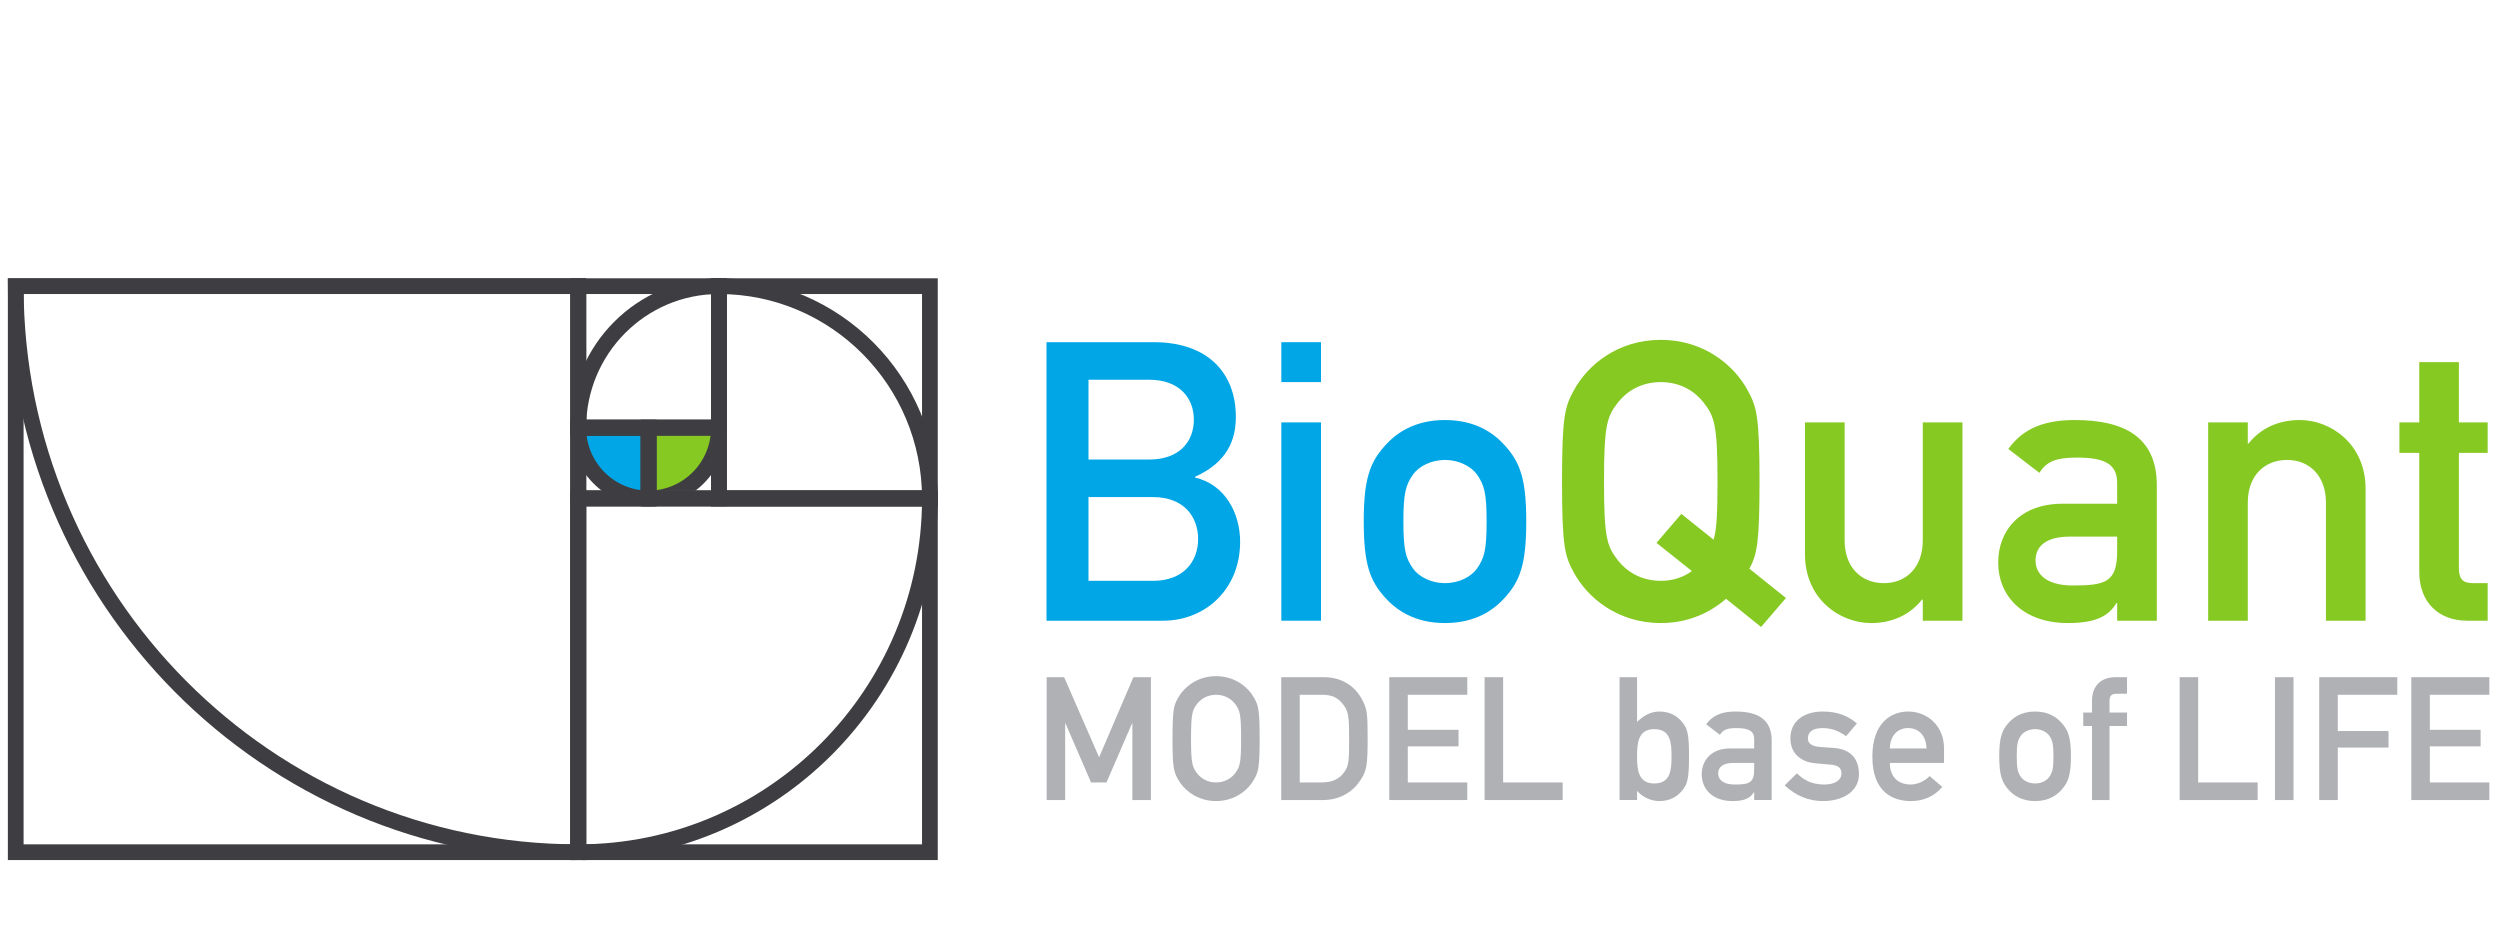 <svg width="159" height="60" viewBox="0 0 159 60" fill="none" xmlns="http://www.w3.org/2000/svg">
<path d="M66.558 21.763H73.383C76.819 21.763 78.6 23.728 78.6 26.515C78.6 27.982 78.055 29.401 76.004 30.322V30.371C77.932 30.819 78.872 32.66 78.872 34.452C78.872 37.512 76.622 39.477 73.976 39.477H66.558V21.763ZM69.228 24.151V29.227H73.085C75.014 29.227 75.929 28.083 75.929 26.689C75.929 25.321 75.014 24.151 73.085 24.151H69.228ZM69.228 31.615V36.94H73.333C75.311 36.94 76.201 35.671 76.201 34.278C76.201 32.884 75.311 31.615 73.333 31.615H69.228" fill="#01A6E6"/>
<path d="M81.493 21.763H84.015V24.301H81.493V21.763ZM81.493 26.864H84.015V39.477H81.493V26.864Z" fill="#01A6E6"/>
<path d="M88.094 28.332C88.787 27.559 89.948 26.714 91.902 26.714C93.855 26.714 95.017 27.559 95.71 28.332C96.674 29.401 97.07 30.446 97.07 33.158C97.07 35.894 96.674 36.94 95.71 38.009C95.017 38.78 93.855 39.626 91.902 39.626C89.948 39.626 88.787 38.78 88.094 38.009C87.13 36.94 86.734 35.894 86.734 33.158C86.734 30.446 87.13 29.401 88.094 28.332ZM93.93 30.172C93.558 29.65 92.767 29.252 91.902 29.252C91.037 29.252 90.245 29.65 89.874 30.172C89.405 30.844 89.256 31.341 89.256 33.158C89.256 34.998 89.405 35.496 89.874 36.168C90.245 36.691 91.037 37.089 91.902 37.089C92.767 37.089 93.558 36.691 93.93 36.168C94.399 35.496 94.548 34.998 94.548 33.182C94.548 31.341 94.399 30.844 93.93 30.172Z" fill="#01A6E6"/>
<path d="M109.778 38.083C108.74 38.979 107.355 39.626 105.624 39.626C102.855 39.626 100.952 37.984 100.111 36.441C99.542 35.397 99.344 34.874 99.344 30.62C99.344 26.366 99.542 25.844 100.111 24.799C100.952 23.256 102.855 21.614 105.624 21.614C108.394 21.614 110.298 23.256 111.138 24.799C111.708 25.844 111.906 26.366 111.906 30.62C111.906 34.452 111.757 35.247 111.262 36.169L113.587 38.034L112.004 39.875L109.778 38.083ZM105.353 34.526L106.934 32.685L108.987 34.327C109.185 33.655 109.234 32.586 109.234 30.62C109.234 26.988 109.037 26.49 108.344 25.594C107.8 24.897 106.886 24.301 105.624 24.301C104.364 24.301 103.449 24.897 102.905 25.594C102.212 26.49 102.015 26.988 102.015 30.62C102.015 34.252 102.212 34.749 102.905 35.646C103.449 36.342 104.364 36.94 105.624 36.94C106.441 36.94 107.108 36.691 107.603 36.318L105.353 34.526" fill="#86C922"/>
<path d="M114.797 26.864H117.319V34.377C117.319 36.093 118.382 37.089 119.817 37.089C121.226 37.089 122.289 36.093 122.289 34.377V26.864H124.811V39.477H122.289V38.133H122.24C121.449 39.129 120.312 39.626 119.001 39.626C117.022 39.626 114.797 38.108 114.797 35.247V26.864" fill="#86C922"/>
<path d="M134.652 38.357H134.602C134.083 39.227 133.218 39.626 131.513 39.626C128.718 39.626 127.086 37.959 127.086 35.77C127.086 33.755 128.47 32.038 131.166 32.038H134.652V30.72C134.652 29.525 133.886 29.102 132.08 29.102C130.77 29.102 130.153 29.351 129.706 30.073L127.729 28.555C128.692 27.211 130.078 26.714 131.957 26.714C135.048 26.714 137.174 27.759 137.174 30.869V39.477H134.652V38.357ZM134.652 34.129H131.636C130.153 34.129 129.46 34.725 129.46 35.646C129.46 36.492 130.128 37.237 131.834 37.237C133.934 37.237 134.652 37.014 134.652 35.048V34.129Z" fill="#86C922"/>
<path d="M140.438 26.864H142.96V28.207H143.01C143.8 27.211 144.938 26.714 146.273 26.714C148.226 26.714 150.452 28.231 150.452 31.093V39.477H147.93V31.964C147.93 30.247 146.866 29.252 145.457 29.252C144.023 29.252 142.96 30.247 142.96 31.964V39.477H140.438V26.864" fill="#86C922"/>
<path d="M153.865 23.032H156.386V26.864H158.216V28.804H156.386V36.143C156.386 36.84 156.657 37.089 157.276 37.089H158.216V39.477H156.906C155.149 39.477 153.865 38.357 153.865 36.368V28.804H152.603V26.864H153.865V23.032" fill="#86C922"/>
<path d="M66.566 43.069H67.679L69.903 48.161L72.085 43.069H73.198V50.883H72.019V46.01H71.997L70.373 49.763H69.391L67.766 46.01H67.744V50.883H66.566V43.069" fill="#B0B1B5"/>
<path d="M74.91 44.408C75.28 43.727 76.121 43.003 77.342 43.003C78.563 43.003 79.403 43.727 79.775 44.408C80.025 44.868 80.113 45.099 80.113 46.975C80.113 48.852 80.025 49.084 79.775 49.544C79.403 50.224 78.563 50.948 77.342 50.948C76.121 50.948 75.28 50.224 74.91 49.544C74.659 49.084 74.572 48.852 74.572 46.975C74.572 45.099 74.659 44.868 74.91 44.408ZM76.142 49.192C76.382 49.5 76.786 49.763 77.342 49.763C77.898 49.763 78.302 49.5 78.542 49.192C78.847 48.797 78.934 48.578 78.934 46.975C78.934 45.374 78.847 45.154 78.542 44.759C78.302 44.451 77.898 44.188 77.342 44.188C76.786 44.188 76.382 44.451 76.142 44.759C75.837 45.154 75.749 45.374 75.749 46.975C75.749 48.578 75.837 48.797 76.142 49.192Z" fill="#B0B1B5"/>
<path d="M81.486 43.069H84.202C85.227 43.069 86.067 43.531 86.568 44.386C86.95 45.045 86.983 45.341 86.983 46.975C86.983 48.732 86.896 49.039 86.546 49.588C86.088 50.312 85.281 50.883 84.125 50.883H81.486V43.069ZM82.664 49.763H84.071C84.736 49.763 85.205 49.533 85.51 49.084C85.772 48.688 85.805 48.468 85.805 47.02C85.805 45.615 85.772 45.276 85.456 44.847C85.096 44.353 84.704 44.188 84.071 44.188H82.664V49.763Z" fill="#B0B1B5"/>
<path d="M88.357 43.069H93.32V44.188H89.536V46.416H92.763V47.47H89.536V49.763H93.32V50.883H88.357V43.069" fill="#B0B1B5"/>
<path d="M94.421 43.069H95.6V49.763H99.384V50.883H94.421V43.069" fill="#B0B1B5"/>
<path d="M103.005 43.069H104.117V45.911C104.531 45.516 104.978 45.253 105.545 45.253C106.222 45.253 106.713 45.56 107.028 45.977C107.334 46.373 107.421 46.734 107.421 48.095C107.421 49.467 107.334 49.829 107.028 50.224C106.713 50.642 106.222 50.948 105.545 50.948C104.978 50.948 104.466 50.686 104.117 50.301V50.882H103.005V43.069ZM104.117 48.095C104.117 48.907 104.172 49.829 105.207 49.829C106.255 49.829 106.309 48.962 106.309 48.095C106.309 47.239 106.255 46.373 105.207 46.373C104.172 46.373 104.117 47.294 104.117 48.095Z" fill="#B0B1B5"/>
<path d="M111.566 50.388H111.543C111.316 50.773 110.934 50.948 110.18 50.948C108.949 50.948 108.229 50.213 108.229 49.247C108.229 48.358 108.84 47.601 110.028 47.601H111.566V47.02C111.566 46.493 111.228 46.306 110.432 46.306C109.855 46.306 109.581 46.416 109.385 46.734L108.512 46.065C108.938 45.472 109.549 45.253 110.376 45.253C111.741 45.253 112.678 45.714 112.678 47.086V50.882H111.566V50.388ZM111.566 48.523H110.236C109.581 48.523 109.275 48.787 109.275 49.192C109.275 49.566 109.57 49.895 110.323 49.895C111.251 49.895 111.566 49.796 111.566 48.929V48.523Z" fill="#B0B1B5"/>
<path d="M114.282 49.182C114.761 49.653 115.285 49.895 116.028 49.895C116.66 49.895 117.116 49.653 117.116 49.182C117.116 48.787 116.822 48.667 116.443 48.633L115.46 48.545C114.542 48.468 113.869 47.919 113.869 46.965C113.869 45.834 114.761 45.253 115.929 45.253C116.899 45.253 117.554 45.55 118.099 46.01L117.412 46.822C116.976 46.515 116.53 46.306 115.929 46.306C115.22 46.306 114.98 46.592 114.98 46.975C114.98 47.217 115.156 47.459 115.71 47.503L116.628 47.569C117.773 47.645 118.23 48.348 118.23 49.237C118.23 50.323 117.227 50.948 115.94 50.948C115.045 50.948 114.217 50.619 113.508 49.95L114.282 49.182" fill="#B0B1B5"/>
<path d="M120.195 48.523C120.195 49.434 120.75 49.895 121.514 49.895C121.939 49.895 122.396 49.697 122.723 49.358L123.531 50.048C122.986 50.686 122.277 50.948 121.534 50.948C120.4 50.948 119.082 50.4 119.082 48.118C119.082 45.956 120.291 45.253 121.361 45.253C122.582 45.253 123.641 46.164 123.641 47.601V48.523H120.195ZM122.527 47.601C122.494 46.756 122.016 46.306 121.361 46.306C120.706 46.306 120.214 46.756 120.195 47.601H122.527Z" fill="#B0B1B5"/>
<path d="M127.752 45.966C128.057 45.626 128.57 45.253 129.431 45.253C130.293 45.253 130.806 45.626 131.11 45.966C131.536 46.438 131.711 46.899 131.711 48.095C131.711 49.303 131.536 49.763 131.11 50.235C130.806 50.575 130.293 50.948 129.431 50.948C128.57 50.948 128.057 50.575 127.752 50.235C127.327 49.763 127.151 49.303 127.151 48.095C127.151 46.899 127.327 46.438 127.752 45.966ZM130.326 46.778C130.161 46.548 129.813 46.373 129.431 46.373C129.049 46.373 128.701 46.548 128.536 46.778C128.33 47.075 128.265 47.294 128.265 48.095C128.265 48.907 128.33 49.127 128.536 49.423C128.701 49.653 129.049 49.829 129.431 49.829C129.813 49.829 130.161 49.653 130.326 49.423C130.532 49.127 130.599 48.907 130.599 48.106C130.599 47.294 130.532 47.075 130.326 46.778" fill="#B0B1B5"/>
<path d="M133.052 46.175H132.495V45.319H133.052V44.584C133.052 43.541 133.697 43.069 134.558 43.069H135.278V44.123H134.643C134.285 44.123 134.166 44.243 134.166 44.584V45.319H135.278V46.175H134.166V50.883H133.052V46.175" fill="#B0B1B5"/>
<path d="M138.625 43.069H139.803V49.763H143.587V50.883H138.625V43.069" fill="#B0B1B5"/>
<path d="M144.688 50.883H145.867V43.069H144.688V50.883Z" fill="#B0B1B5"/>
<path d="M147.502 43.069H152.467V44.188H148.683V46.493H151.91V47.547H148.683V50.883H147.502V43.069" fill="#B0B1B5"/>
<path d="M153.36 43.069H158.322V44.188H154.538V46.416H157.767V47.47H154.538V49.763H158.322V50.883H153.36V43.069" fill="#B0B1B5"/>
<path d="M1 18.2C1 38.083 17.019 54.2 36.779 54.2V18.2H1Z" stroke="#3E3E42"/>
<path d="M36.779 27.2C36.779 29.686 38.781 31.701 41.252 31.701V27.2H36.779" fill="#00ADEF"/>
<path d="M36.779 27.2C36.779 29.686 38.781 31.701 41.252 31.701V27.2H36.779Z" fill="#01A6E6" stroke="#3E3E42"/>
<path d="M45.724 18.2C40.784 18.2 36.779 22.23 36.779 27.2H45.724V18.2Z" stroke="#3E3E42"/>
<path d="M45.723 18.2V31.701H59.141C59.141 24.244 53.134 18.2 45.723 18.2Z" stroke="#3E3E42"/>
<path d="M59.141 31.7H36.779V54.2C49.129 54.2 59.141 44.127 59.141 31.7V31.7Z" stroke="#3E3E42"/>
<path d="M45.724 27.2H41.252V31.701C43.721 31.701 45.724 29.686 45.724 27.2" fill="#80CC28"/>
<path d="M45.724 27.2H41.252V31.701C43.721 31.701 45.724 29.686 45.724 27.2V27.2Z" fill="#86C922" stroke="#3E3E42"/>
<path d="M41.252 31.701H45.724V27.2H41.252V31.701Z" stroke="#4F4C4C"/>
<path d="M41.252 27.2H45.724V18.2H36.779V27.2H41.252Z" stroke="#3E3E42"/>
<path d="M41.252 31.7H36.779V54.2H59.141V31.7H45.724H41.252Z" stroke="#3E3E42"/>
<path d="M36.779 27.2V18.2H1V54.2H36.779V31.7V27.2Z" stroke="#3E3E42"/>
<path d="M45.723 18.2V31.701H59.141V18.2H45.723Z" stroke="#3E3E42"/>
<path d="M36.779 27.2V31.701H41.252V27.2H36.779Z" stroke="#3E3E42"/>
</svg>
